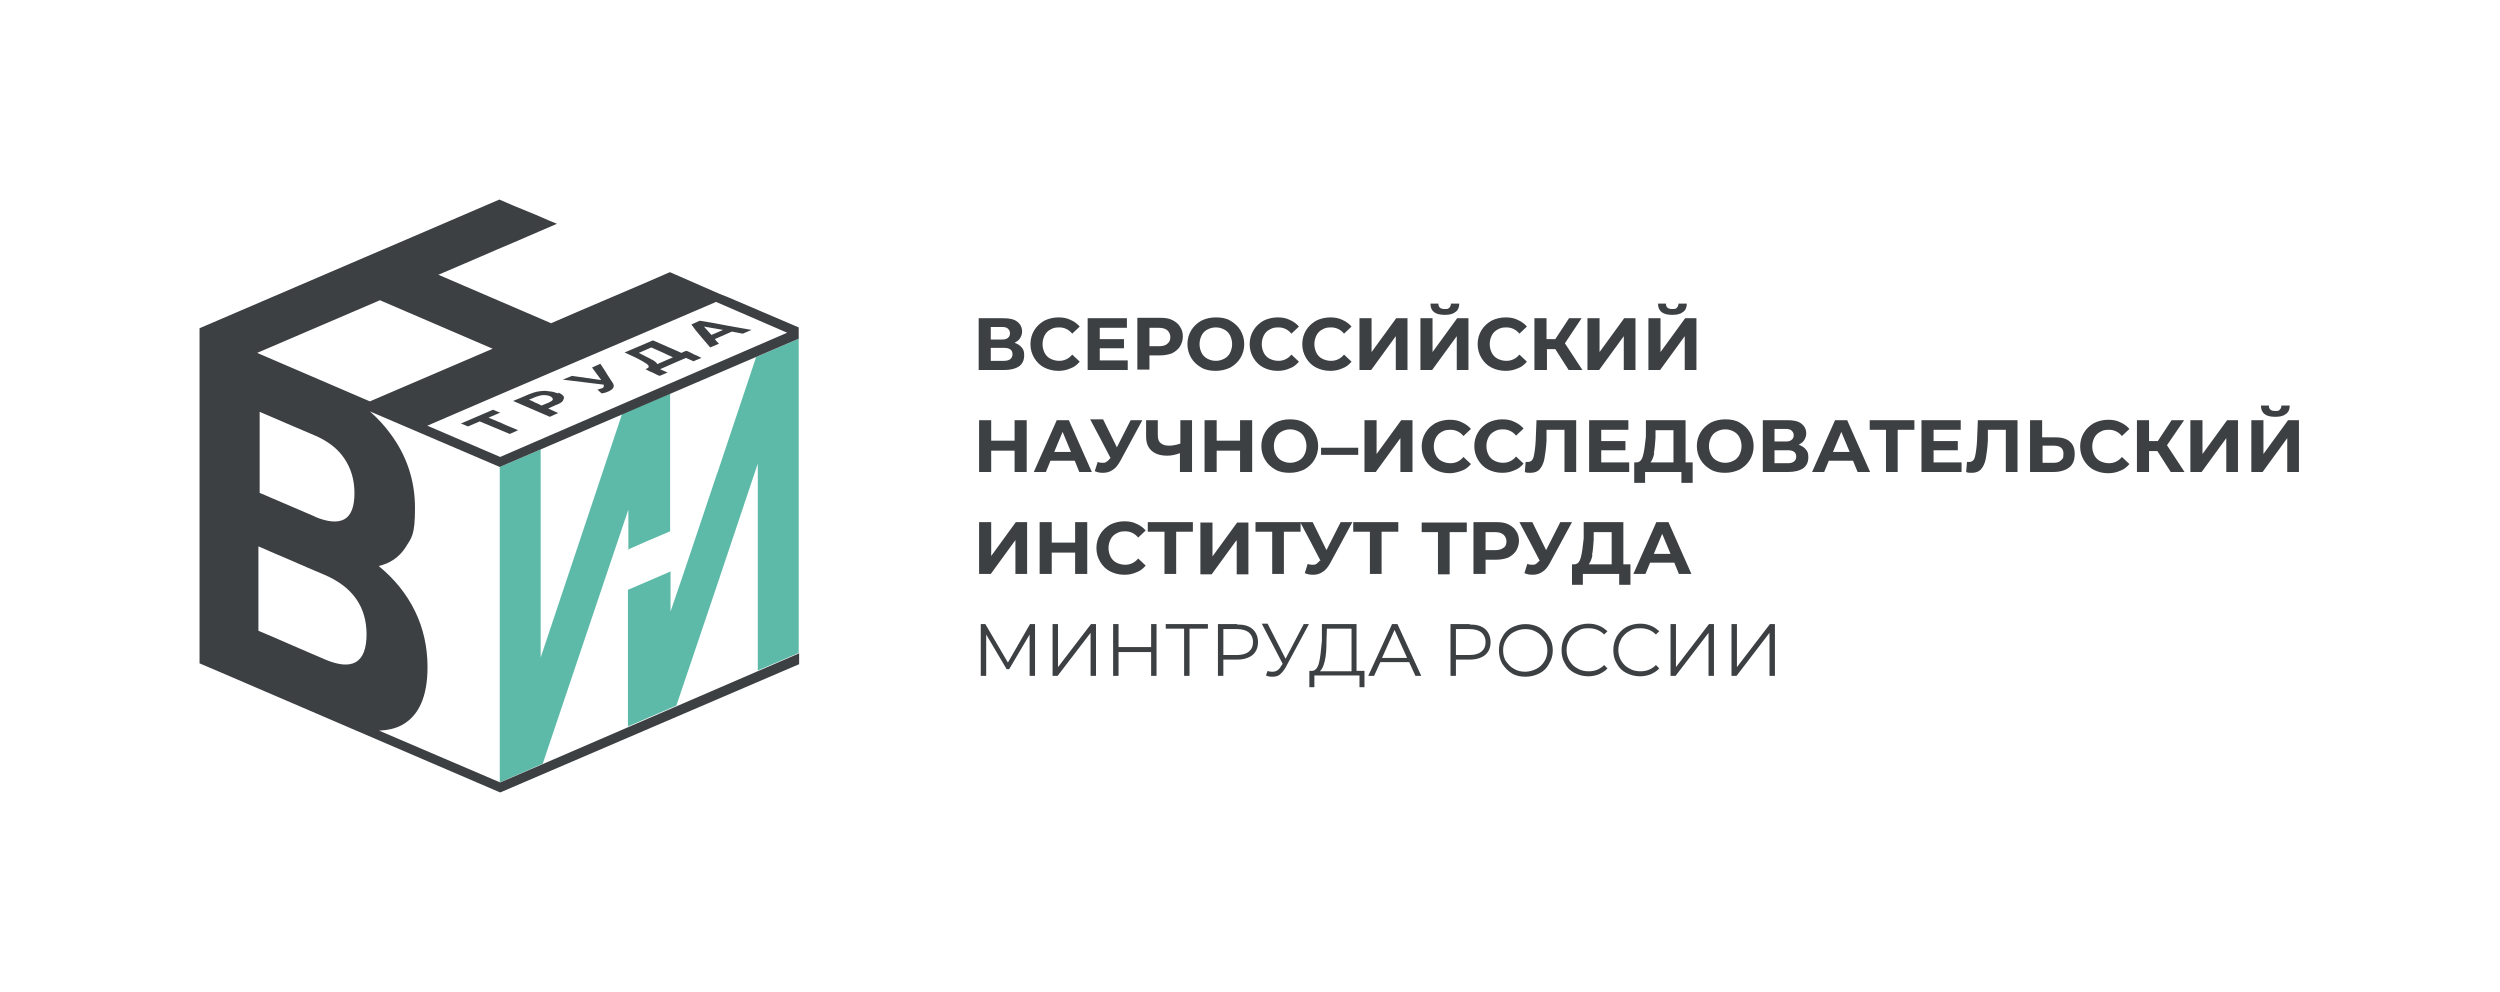 <?xml version="1.0" encoding="UTF-8"?> <svg xmlns="http://www.w3.org/2000/svg" width="877" height="348" viewBox="0 0 877 348" fill="none"><rect x="0" y="0" width="877" height="348" fill="#808080" stroke="none"/><g clip-path="url(#clip0_46_1097)"><rect width="877" height="348" fill="white"></rect><rect width="877" height="348" fill="white"></rect><path d="M357.527 128.486C358.699 127.607 359.285 126.288 359.285 124.675C359.285 123.063 358.992 122.623 358.406 121.89C357.82 121.157 356.941 120.571 355.916 120.278C356.648 119.838 357.381 119.398 357.82 118.665C358.259 117.932 358.552 117.2 358.552 116.32C358.552 114.854 357.966 113.682 356.795 112.802C355.623 111.923 354.012 111.629 351.815 111.629H343.319V129.806H352.254C354.451 129.806 356.209 129.366 357.527 128.486ZM347.567 119.105V114.708H351.522C352.4 114.708 353.133 114.854 353.572 115.294C354.012 115.734 354.305 116.173 354.305 116.906C354.305 117.639 354.012 118.226 353.572 118.519C353.133 118.959 352.4 119.105 351.522 119.105H347.567ZM347.567 126.581V122.037H352.254C354.158 122.037 355.183 122.77 355.183 124.235C355.183 125.701 354.158 126.581 352.254 126.581H347.567ZM362.8 125.555C361.921 124.089 361.482 122.476 361.482 120.717C361.482 118.959 361.921 117.346 362.8 115.88C363.679 114.414 364.851 113.388 366.315 112.509C367.78 111.776 369.538 111.336 371.295 111.336C373.053 111.336 374.371 111.629 375.543 112.216C376.861 112.802 377.887 113.535 378.766 114.561L376.129 117.053C374.957 115.587 373.346 114.854 371.588 114.854C369.831 114.854 369.391 115.147 368.513 115.587C367.634 116.027 366.901 116.76 366.462 117.639C366.022 118.519 365.73 119.545 365.73 120.717C365.73 121.89 366.022 122.916 366.462 123.796C366.901 124.675 367.634 125.408 368.513 125.848C369.391 126.288 370.417 126.581 371.588 126.581C373.346 126.581 374.957 125.848 376.129 124.382L378.766 126.874C377.887 127.9 376.861 128.78 375.543 129.219C374.225 129.806 372.907 130.099 371.295 130.099C369.391 130.099 367.78 129.659 366.315 128.926C364.851 128.193 363.679 127.021 362.8 125.555ZM395.61 129.806H381.549V111.629H395.317V115.001H385.796V118.959H394.292V122.183H385.796V126.434H395.61V129.806ZM403.227 124.675H406.888C408.5 124.675 409.964 124.382 411.136 123.942C412.308 123.356 413.187 122.623 413.919 121.597C414.505 120.571 414.945 119.398 414.945 118.079C414.945 116.76 414.652 115.587 413.919 114.561C413.333 113.535 412.308 112.802 411.136 112.216C409.964 111.629 408.5 111.483 406.888 111.483H398.979V129.659H403.227V124.675ZM403.227 115.001H406.596C407.914 115.001 408.793 115.294 409.525 115.88C410.111 116.467 410.55 117.2 410.55 118.226C410.55 119.252 410.257 119.985 409.525 120.571C408.939 121.157 407.914 121.45 406.596 121.45H403.227V115.147V115.001ZM421.389 128.926C422.854 129.806 424.612 130.099 426.516 130.099C428.42 130.099 430.031 129.659 431.642 128.926C433.107 128.047 434.279 127.021 435.158 125.555C436.037 124.089 436.476 122.476 436.476 120.717C436.476 118.959 436.037 117.346 435.158 115.88C434.279 114.414 433.107 113.388 431.642 112.509C430.178 111.629 428.42 111.336 426.516 111.336C424.612 111.336 422.854 111.776 421.389 112.509C419.925 113.388 418.753 114.414 417.874 115.88C416.995 117.346 416.556 118.959 416.556 120.717C416.556 122.476 416.995 124.089 417.874 125.555C418.753 127.021 419.925 128.047 421.389 128.926ZM421.536 117.639C421.975 116.76 422.708 116.027 423.586 115.587C424.465 115.147 425.344 114.854 426.516 114.854C427.688 114.854 428.567 115.147 429.445 115.587C430.324 116.027 431.057 116.76 431.496 117.639C431.935 118.519 432.228 119.545 432.228 120.717C432.228 121.89 431.935 122.916 431.496 123.796C431.057 124.675 430.324 125.408 429.445 125.848C428.567 126.288 427.688 126.581 426.516 126.581C425.344 126.581 424.465 126.288 423.586 125.848C422.708 125.408 421.975 124.675 421.536 123.796C421.096 122.916 420.803 121.89 420.803 120.717C420.803 119.545 421.096 118.519 421.536 117.639ZM439.698 125.555C438.82 124.089 438.38 122.476 438.38 120.717C438.38 118.959 438.82 117.346 439.698 115.88C440.577 114.414 441.749 113.388 443.214 112.509C444.679 111.776 446.436 111.336 448.194 111.336C449.952 111.336 451.27 111.629 452.442 112.216C453.76 112.802 454.785 113.535 455.664 114.561L453.028 117.053C451.856 115.587 450.245 114.854 448.487 114.854C446.729 114.854 446.29 115.147 445.411 115.587C444.532 116.027 443.8 116.76 443.36 117.639C442.921 118.519 442.628 119.545 442.628 120.717C442.628 121.89 442.921 122.916 443.36 123.796C443.8 124.675 444.532 125.408 445.411 125.848C446.29 126.288 447.315 126.581 448.487 126.581C450.245 126.581 451.856 125.848 453.028 124.382L455.664 126.874C454.785 127.9 453.76 128.78 452.442 129.219C451.123 129.806 449.805 130.099 448.194 130.099C446.29 130.099 444.679 129.659 443.214 128.926C441.749 128.193 440.577 127.021 439.698 125.555ZM458.154 125.555C457.275 124.089 456.836 122.476 456.836 120.717C456.836 118.959 457.275 117.346 458.154 115.88C459.033 114.414 460.205 113.388 461.669 112.509C463.134 111.776 464.892 111.336 466.65 111.336C468.407 111.336 469.726 111.629 470.897 112.216C472.216 112.802 473.241 113.535 474.12 114.561L471.483 117.053C470.311 115.587 468.7 114.854 466.943 114.854C465.185 114.854 464.745 115.147 463.867 115.587C462.988 116.027 462.255 116.76 461.816 117.639C461.377 118.519 461.084 119.545 461.084 120.717C461.084 121.89 461.377 122.916 461.816 123.796C462.255 124.675 462.988 125.408 463.867 125.848C464.745 126.288 465.771 126.581 466.943 126.581C468.7 126.581 470.311 125.848 471.483 124.382L474.12 126.874C473.241 127.9 472.216 128.78 470.897 129.219C469.579 129.806 468.261 130.099 466.65 130.099C464.745 130.099 463.134 129.659 461.669 128.926C460.205 128.193 459.033 127.021 458.154 125.555ZM480.857 129.806H476.903V111.629H481.15V123.503L489.792 111.629H493.747V129.806H489.646V117.932L481.004 129.806H480.857ZM501.657 106.499H504.586C504.586 107.818 505.319 108.405 506.783 108.405C508.248 108.405 507.955 108.258 508.394 107.965C508.687 107.672 508.98 107.232 508.98 106.499H511.91C511.91 107.818 511.47 108.844 510.592 109.431C509.713 110.164 508.541 110.457 506.783 110.457C503.414 110.457 501.803 109.138 501.803 106.499H501.657ZM502.243 129.806H498.288V111.629H502.536V123.503L511.177 111.629H515.132V129.806H511.031V117.932L502.389 129.806H502.243ZM519.673 125.555C518.794 124.089 518.355 122.476 518.355 120.717C518.355 118.959 518.794 117.346 519.673 115.88C520.552 114.414 521.724 113.388 523.188 112.509C524.653 111.776 526.411 111.336 528.168 111.336C529.926 111.336 531.244 111.629 532.416 112.216C533.734 112.802 534.76 113.535 535.638 114.561L533.002 117.053C531.83 115.587 530.219 114.854 528.461 114.854C526.704 114.854 526.264 115.147 525.385 115.587C524.507 116.027 523.774 116.76 523.335 117.639C522.895 118.519 522.602 119.545 522.602 120.717C522.602 121.89 522.895 122.916 523.335 123.796C523.774 124.675 524.507 125.408 525.385 125.848C526.264 126.288 527.29 126.581 528.461 126.581C530.219 126.581 531.83 125.848 533.002 124.382L535.638 126.874C534.76 127.9 533.734 128.78 532.416 129.219C531.098 129.806 529.78 130.099 528.168 130.099C526.264 130.099 524.653 129.659 523.188 128.926C521.724 128.193 520.552 127.021 519.673 125.555ZM542.523 129.806H538.275V111.629H542.523V118.959H545.599L550.432 111.629H554.826L548.968 120.424L555.119 129.806H550.286L545.599 122.476H542.669V129.806H542.523ZM560.832 129.806H556.877V111.629H561.125V123.503L569.767 111.629H573.722V129.806H569.62V117.932L560.978 129.806H560.832ZM582.217 129.806H578.262V111.629H582.51V123.503L591.152 111.629H595.107V129.806H591.005V117.932L582.363 129.806H582.217ZM581.485 106.499H584.414C584.414 107.818 585.146 108.405 586.611 108.405C588.076 108.405 587.783 108.258 588.222 107.965C588.515 107.672 588.808 107.232 588.808 106.499H591.738C591.738 107.818 591.298 108.844 590.419 109.431C589.541 110.164 588.369 110.457 586.611 110.457C583.242 110.457 581.631 109.138 581.631 106.499H581.485ZM355.916 165.572V158.096H347.713V165.572H343.466V147.395H347.713V154.578H355.916V147.395H360.164V165.572H355.916ZM370.71 147.395L362.654 165.572H366.901L368.513 161.614H377.008L378.619 165.572H383.013L374.957 147.395H370.856H370.71ZM369.831 158.536L372.76 151.5L375.69 158.536H369.977H369.831ZM391.655 157.216L396.635 147.395H400.737L392.974 161.76C392.241 163.08 391.362 164.252 390.337 164.839C389.312 165.572 388.14 165.865 386.968 165.865C385.796 165.865 385.064 165.718 384.039 165.278L385.064 162.054C385.796 162.347 386.382 162.347 386.822 162.347C387.261 162.347 387.847 162.347 388.286 161.907C388.726 161.614 389.019 161.321 389.458 160.734H389.605C389.605 160.588 382.427 147.102 382.427 147.102H386.968L391.802 156.923L391.655 157.216ZM413.919 165.572V158.975C412.308 159.562 410.843 159.855 409.525 159.855C407.035 159.855 405.277 159.269 403.959 158.096C402.641 156.923 402.055 155.311 402.055 153.112V147.395H406.156V152.672C406.156 153.992 406.449 154.871 407.181 155.457C407.914 156.044 408.793 156.337 410.111 156.337C411.429 156.337 412.747 156.044 414.066 155.604V147.395H418.167V165.572H414.066H413.919ZM435.011 165.572V158.096H426.809V165.572H422.561V147.395H426.809V154.578H435.011V147.395H439.259V165.572H435.011ZM452.442 165.865C454.346 165.865 455.957 165.425 457.568 164.692C459.033 163.813 460.205 162.787 461.084 161.321C461.962 159.855 462.402 158.243 462.402 156.484C462.402 154.725 461.962 153.112 461.084 151.646C460.205 150.18 459.033 149.154 457.568 148.275C456.104 147.395 454.346 147.102 452.442 147.102C450.538 147.102 448.78 147.542 447.315 148.275C445.85 149.154 444.679 150.18 443.8 151.646C442.921 153.112 442.482 154.725 442.482 156.484C442.482 158.243 442.921 159.855 443.8 161.321C444.679 162.787 445.85 163.813 447.315 164.692C448.78 165.572 450.538 165.865 452.442 165.865ZM447.608 153.405C448.047 152.526 448.78 151.793 449.659 151.353C450.538 150.913 451.416 150.62 452.588 150.62C453.76 150.62 454.639 150.913 455.518 151.353C456.396 151.793 457.129 152.526 457.568 153.405C458.008 154.285 458.301 155.311 458.301 156.484C458.301 157.656 458.008 158.682 457.568 159.562C457.129 160.441 456.396 161.174 455.518 161.614C454.639 162.054 453.76 162.347 452.588 162.347C451.416 162.347 450.538 162.054 449.659 161.614C448.78 161.174 448.047 160.441 447.608 159.562C447.169 158.682 446.876 157.656 446.876 156.484C446.876 155.311 447.169 154.285 447.608 153.405ZM463.427 157.07H476.463V159.562H463.427V157.07ZM491.257 165.572V153.698L482.615 165.572H478.66V147.395H482.908V159.269L491.55 147.395H495.505V165.572H491.404H491.257ZM503.707 153.552C503.268 154.431 502.975 155.457 502.975 156.63C502.975 157.803 503.268 158.829 503.707 159.708C504.147 160.588 504.879 161.321 505.758 161.76C506.637 162.2 507.662 162.493 508.834 162.493C510.592 162.493 512.203 161.76 513.375 160.295L516.011 162.787C515.132 163.813 514.107 164.692 512.789 165.132C511.47 165.572 510.152 166.011 508.541 166.011C506.637 166.011 505.026 165.572 503.561 164.839C502.096 164.106 500.924 162.933 500.045 161.467C499.167 160.001 498.727 158.389 498.727 156.63C498.727 154.871 499.167 153.259 500.045 151.793C500.924 150.327 502.096 149.301 503.561 148.422C505.026 147.689 506.783 147.249 508.541 147.249C510.299 147.249 511.617 147.542 512.789 148.128C514.107 148.715 515.132 149.448 516.011 150.474L513.375 152.966C512.203 151.5 510.592 150.767 508.834 150.767C507.076 150.767 506.637 151.06 505.758 151.5C504.879 151.939 504.147 152.672 503.707 153.552ZM518.501 161.321C517.622 159.855 517.183 158.243 517.183 156.484C517.183 154.725 517.622 153.112 518.501 151.646C519.38 150.18 520.552 149.154 522.016 148.275C523.481 147.542 525.239 147.102 526.997 147.102C528.754 147.102 530.072 147.395 531.244 147.982C532.563 148.568 533.588 149.301 534.467 150.327L531.83 152.819C530.658 151.353 529.047 150.62 527.29 150.62C525.532 150.62 525.092 150.913 524.214 151.353C523.335 151.793 522.602 152.526 522.163 153.405C521.724 154.285 521.431 155.311 521.431 156.484C521.431 157.656 521.724 158.682 522.163 159.562C522.602 160.441 523.335 161.174 524.214 161.614C525.092 162.054 526.118 162.347 527.29 162.347C529.047 162.347 530.658 161.614 531.83 160.148L534.467 162.64C533.588 163.666 532.563 164.546 531.244 164.985C529.926 165.572 528.608 165.865 526.997 165.865C525.092 165.865 523.481 165.425 522.016 164.692C520.552 163.959 519.38 162.787 518.501 161.321ZM535.199 162.054C535.492 162.054 535.638 162.054 535.931 162.054C536.957 162.054 537.689 161.467 537.982 160.295C538.275 159.122 538.568 157.216 538.714 154.725L539.007 147.395H552.922V165.572H548.821V150.767H542.523V154.578C542.376 157.216 542.083 159.269 541.79 160.881C541.497 162.493 540.912 163.666 540.179 164.546C539.447 165.425 538.275 165.865 536.957 165.865C535.638 165.865 535.638 165.865 534.906 165.572L535.199 162.054ZM561.711 150.767V154.725H570.206V157.949H561.711V162.2H571.524V165.572H557.463V147.395H571.231V150.767H561.711ZM573.136 169.383H577.09V165.572H589.834V169.383H593.788V162.2H591.298V147.395H577.383V153.112C577.09 156.044 576.797 158.243 576.358 159.855C575.919 161.467 575.186 162.2 574.014 162.2H573.282V169.383H573.136ZM580.166 158.975C580.459 157.51 580.606 155.751 580.752 153.552V150.913H587.051V162.2H578.995C579.58 161.467 580.02 160.441 580.313 158.975H580.166ZM613.855 161.321C614.734 159.855 615.173 158.243 615.173 156.484C615.173 154.725 614.734 153.112 613.855 151.646C612.976 150.18 611.805 149.154 610.34 148.275C608.875 147.395 607.117 147.102 605.213 147.102C603.309 147.102 601.551 147.542 600.087 148.275C598.622 149.154 597.45 150.18 596.571 151.646C595.693 153.112 595.253 154.725 595.253 156.484C595.253 158.243 595.693 159.855 596.571 161.321C597.45 162.787 598.622 163.813 600.087 164.692C601.551 165.572 603.309 165.865 605.213 165.865C607.117 165.865 608.729 165.425 610.34 164.692C611.805 163.813 612.976 162.787 613.855 161.321ZM608.143 161.614C607.264 162.054 606.385 162.347 605.213 162.347C604.041 162.347 603.163 162.054 602.284 161.614C601.405 161.174 600.673 160.441 600.233 159.562C599.794 158.682 599.501 157.656 599.501 156.484C599.501 155.311 599.794 154.285 600.233 153.405C600.673 152.526 601.405 151.793 602.284 151.353C603.163 150.913 604.041 150.62 605.213 150.62C606.385 150.62 607.264 150.913 608.143 151.353C609.022 151.793 609.754 152.526 610.193 153.405C610.633 154.285 610.926 155.311 610.926 156.484C610.926 157.656 610.633 158.682 610.193 159.562C609.754 160.441 609.022 161.174 608.143 161.614ZM630.993 156.044C631.725 155.604 632.457 155.164 632.897 154.431C633.336 153.698 633.629 152.966 633.629 152.086C633.629 150.62 633.043 149.448 631.871 148.568C630.7 147.689 629.088 147.395 626.891 147.395H618.396V165.572H627.331C629.528 165.572 631.286 165.132 632.604 164.252C633.776 163.373 634.361 162.054 634.361 160.441C634.361 158.829 634.069 158.389 633.483 157.656C632.897 156.923 632.018 156.337 630.993 156.044ZM622.497 154.871V150.474H626.452C627.331 150.474 628.063 150.62 628.502 151.06C628.942 151.5 629.235 151.939 629.235 152.672C629.235 153.405 628.942 153.992 628.502 154.285C628.063 154.725 627.331 154.871 626.452 154.871H622.497ZM627.184 162.493H622.497V157.949H627.184C629.088 157.949 630.114 158.682 630.114 160.148C630.114 161.614 629.088 162.493 627.184 162.493ZM643.736 147.395L635.68 165.572H639.927L641.539 161.614H650.034L651.645 165.572H656.039L647.983 147.395H643.882H643.736ZM643.003 158.536L645.933 151.5L648.862 158.536H643.15H643.003ZM655.747 147.395H671.566V150.767H665.707V165.572H661.605V150.767H655.893V147.395H655.747ZM678.303 162.2H688.117V165.572H674.056V147.395H687.824V150.767H678.303V154.725H686.799V157.949H678.303V162.2ZM707.745 147.395V165.572H703.643V150.767H697.345V154.578C697.198 157.216 696.905 159.269 696.613 160.881C696.32 162.493 695.734 163.666 695.001 164.546C694.269 165.425 693.097 165.865 691.779 165.865C690.461 165.865 690.461 165.865 689.728 165.572L690.021 162.054C690.314 162.054 690.461 162.054 690.754 162.054C691.779 162.054 692.511 161.467 692.804 160.295C693.097 159.122 693.39 157.216 693.537 154.725L693.83 147.395H707.745ZM721.074 153.405H716.386V147.395H712.139V165.572H720.341C722.685 165.572 724.589 164.985 725.907 163.959C727.225 162.933 727.811 161.321 727.811 159.269C727.811 157.216 727.225 155.897 726.054 154.871C724.882 153.845 723.124 153.405 720.927 153.405H721.074ZM722.831 161.614C722.245 162.2 721.367 162.347 720.341 162.347H716.533V156.337H720.341C722.685 156.337 723.857 157.216 723.857 159.122C723.857 161.028 723.564 160.881 722.978 161.467L722.831 161.614ZM734.696 153.552C734.256 154.431 733.963 155.457 733.963 156.63C733.963 157.803 734.256 158.829 734.696 159.708C735.135 160.588 735.867 161.321 736.746 161.76C737.625 162.2 738.65 162.493 739.822 162.493C741.58 162.493 743.191 161.76 744.363 160.295L746.999 162.787C746.121 163.813 745.095 164.692 743.777 165.132C742.459 165.718 741.14 166.011 739.529 166.011C737.625 166.011 736.014 165.572 734.549 164.839C733.084 164.106 731.913 162.933 731.034 161.467C730.155 160.001 729.716 158.389 729.716 156.63C729.716 154.871 730.155 153.259 731.034 151.793C731.913 150.327 733.084 149.301 734.549 148.422C736.014 147.689 737.772 147.249 739.529 147.249C741.287 147.249 742.605 147.542 743.777 148.128C745.095 148.715 746.121 149.448 746.999 150.474L744.363 152.966C743.191 151.5 741.58 150.767 739.822 150.767C738.064 150.767 737.625 151.06 736.746 151.5C735.867 151.939 735.135 152.672 734.696 153.552ZM760.182 156.19L766.334 165.572H761.5L756.813 158.243H753.884V165.572H749.636V147.395H753.884V154.725H756.96L761.793 147.395H766.187L760.182 156.19ZM781.128 147.395H785.082V165.572H780.981V153.698L772.339 165.572H768.384V147.395H772.632V159.269L781.274 147.395H781.128ZM806.467 147.395V165.572H802.366V153.698L793.724 165.572H789.77V147.395H794.017V159.269L802.659 147.395H806.614H806.467ZM792.992 142.265H795.921C795.921 143.584 796.654 144.171 798.119 144.171C799.583 144.171 799.29 144.024 799.73 143.731C800.023 143.438 800.316 142.998 800.316 142.265H803.245C803.245 143.584 802.806 144.61 801.927 145.197C801.048 145.93 799.876 146.223 798.119 146.223C794.75 146.223 793.138 144.904 793.138 142.265H792.992ZM347.42 201.338H343.466V183.161H347.713V195.035L356.355 183.161H360.31V201.338H356.209V189.464L347.567 201.338H347.42ZM377.154 193.862H368.952V201.338H364.704V183.161H368.952V190.344H377.154V183.161H381.402V201.338H377.154V193.862ZM394.438 201.631C392.534 201.631 390.923 201.191 389.458 200.458C387.993 199.725 386.822 198.553 385.943 197.087C385.064 195.621 384.625 194.009 384.625 192.25C384.625 190.491 385.064 188.878 385.943 187.412C386.822 185.947 387.993 184.92 389.458 184.041C390.923 183.308 392.681 182.868 394.438 182.868C396.196 182.868 397.514 183.161 398.686 183.748C400.004 184.334 401.03 185.067 401.908 186.093L399.272 188.585C398.1 187.119 396.489 186.386 394.731 186.386C392.974 186.386 392.534 186.679 391.655 187.119C390.776 187.559 390.044 188.292 389.605 189.171C389.165 190.051 388.872 191.077 388.872 192.25C388.872 193.422 389.165 194.448 389.605 195.328C390.044 196.207 390.776 196.94 391.655 197.38C392.534 197.82 393.559 198.113 394.731 198.113C396.489 198.113 398.1 197.38 399.272 195.914L401.908 198.406C401.03 199.432 400.004 200.312 398.686 200.751C397.368 201.338 396.049 201.631 394.438 201.631ZM408.5 201.338V186.533H402.641V183.161H418.46V186.533H412.601V201.338H408.5ZM433.693 189.611L425.051 201.484H421.096V183.308H425.344V195.181L433.986 183.308H437.941V201.484H433.84V189.611H433.693ZM463.134 196.794H463.281C463.281 196.647 456.25 183.455 456.25 183.455V186.533H450.391V201.338H446.29V186.533H440.431V183.161H460.498L465.331 192.982L470.311 183.161H474.413L466.65 197.527C465.917 198.846 465.038 200.018 464.013 200.605C462.988 201.338 461.816 201.631 460.644 201.631C459.472 201.631 458.74 201.484 457.715 201.044L458.74 197.82C459.472 198.113 460.058 198.113 460.498 198.113C460.937 198.113 461.523 198.113 461.962 197.673C462.402 197.233 462.695 197.087 463.134 196.5V196.794ZM480.565 201.338V186.533H474.706V183.161H490.525V186.533H484.666V201.338H480.565ZM514.4 186.679H508.541V201.484H504.44V186.679H498.727V183.308H514.546V186.679H514.4ZM531.83 193.276C532.416 192.25 532.855 191.077 532.855 189.758C532.855 188.438 532.563 187.266 531.83 186.24C531.244 185.214 530.219 184.481 529.047 183.894C527.875 183.308 526.411 183.161 524.799 183.161H516.89V201.338H521.138V196.354H524.799C526.411 196.354 527.875 196.061 529.047 195.621C530.219 195.035 531.098 194.302 531.83 193.276ZM527.436 192.103C526.85 192.689 525.825 192.982 524.506 192.982H521.138V186.679H524.506C525.825 186.679 526.704 186.973 527.436 187.559C528.022 188.145 528.461 188.878 528.461 189.904C528.461 190.93 528.168 191.663 527.436 192.25V192.103ZM540.033 196.794H540.179C540.179 196.647 533.002 183.161 533.002 183.161H537.543L542.376 192.982L547.356 183.161H551.458L543.694 197.527C542.962 198.846 542.083 200.018 541.058 200.605C540.033 201.338 538.861 201.631 537.689 201.631C536.517 201.631 535.785 201.484 534.76 201.044L535.785 197.82C536.517 198.113 537.103 198.113 537.543 198.113C537.982 198.113 538.568 198.113 539.007 197.673C539.447 197.233 539.74 197.087 540.179 196.5L540.033 196.794ZM552.19 197.966H551.458V205.149H555.266V201.338H568.009V205.149H571.964V197.966H569.474V183.161H555.559V188.878C555.266 191.81 554.973 194.009 554.534 195.621C554.094 197.233 553.362 197.966 552.19 197.966ZM558.488 194.741C558.781 193.276 558.928 191.517 559.074 189.318V186.679H565.373V197.966H557.317C557.902 197.233 558.342 196.207 558.635 194.741H558.488ZM581.045 183.161L572.989 201.338H577.237L578.848 197.38H587.344L588.955 201.338H593.349L585.293 183.161H581.192H581.045ZM580.166 194.302L583.096 187.266L586.025 194.302H580.313H580.166ZM361.482 218.928H363.093V237.104H361.189V222.592L354.012 234.758H353.133L345.956 222.592V237.104H344.051V218.928H345.663L353.572 232.413L361.335 218.928H361.482ZM382.72 218.928H384.478V237.104H382.574V222.006L371.003 237.104H369.245V218.928H371.149V234.025L382.72 218.928ZM403.813 218.928H405.717V237.104H403.813V228.749H392.388V237.104H390.484V218.928H392.388V226.99H403.813V218.928ZM409.086 218.928H423.733V220.54H417.288V237.104H415.384V220.54H408.939V218.928H409.086ZM433.986 218.928H427.248V237.104H429.152V231.387H433.986C436.33 231.387 438.087 230.801 439.406 229.775C440.724 228.602 441.31 227.136 441.31 225.231C441.31 223.325 440.577 221.713 439.406 220.686C438.087 219.514 436.33 219.074 433.986 219.074V218.928ZM438.087 228.602C437.208 229.335 435.744 229.775 433.986 229.775H429.152V220.686H433.986C435.744 220.686 437.208 221.126 438.087 221.859C438.966 222.592 439.552 223.765 439.552 225.231C439.552 226.696 439.113 227.722 438.087 228.602ZM457.275 218.928H459.179L450.977 234.172C450.391 235.198 449.659 236.078 448.926 236.664C448.194 237.25 447.315 237.397 446.29 237.397C445.264 237.397 444.825 237.25 444.093 236.957L444.679 235.345C445.264 235.638 445.85 235.638 446.436 235.638C447.608 235.638 448.633 235.052 449.366 233.732L449.952 232.853L442.628 218.781H444.679L450.977 231.094L457.422 218.781L457.275 218.928ZM476.024 218.928H463.72V224.791C463.427 228.162 463.134 230.801 462.695 232.56C462.255 234.319 461.377 235.345 460.205 235.345H459.326V241.061H461.084V236.957H476.903V241.061H478.66V235.345H475.877V218.781L476.024 218.928ZM474.12 235.491H462.988C463.72 234.905 464.306 233.732 464.745 231.827C465.185 229.921 465.331 227.722 465.331 224.937L465.478 220.54H474.12V235.345V235.491ZM488.328 218.928L479.979 237.104H482.029L484.226 232.266H494.333L496.53 237.104H498.581L490.232 218.928H488.328ZM484.812 230.801L489.206 220.98L493.601 230.801H484.812ZM515.572 218.928H508.834V237.104H510.738V231.387H515.572C517.915 231.387 519.673 230.801 520.991 229.775C522.309 228.602 522.895 227.136 522.895 225.231C522.895 223.325 522.163 221.713 520.991 220.686C519.673 219.514 517.915 219.074 515.572 219.074V218.928ZM519.673 228.602C518.794 229.335 517.329 229.775 515.572 229.775H510.738V220.686H515.572C517.329 220.686 518.794 221.126 519.673 221.859C520.552 222.592 521.138 223.765 521.138 225.231C521.138 226.696 520.698 227.722 519.673 228.602ZM540.033 220.1C538.568 219.367 536.957 218.928 535.199 218.928C533.441 218.928 531.83 219.367 530.365 220.1C528.901 220.833 527.729 222.006 526.997 223.472C526.118 224.937 525.825 226.403 525.825 228.162C525.825 229.921 526.264 231.534 526.997 232.853C527.875 234.172 528.901 235.345 530.365 236.224C531.83 237.104 533.441 237.397 535.199 237.397C536.957 237.397 538.568 236.957 540.033 236.224C541.497 235.491 542.669 234.319 543.402 232.853C544.28 231.387 544.72 229.921 544.72 228.162C544.72 226.403 544.28 224.791 543.402 223.472C542.523 222.006 541.497 220.98 540.033 220.1ZM541.79 231.973C541.058 233.146 540.179 234.025 539.007 234.612C537.836 235.198 536.517 235.638 535.053 235.638C533.588 235.638 532.27 235.345 531.098 234.612C529.926 234.025 529.047 232.999 528.315 231.973C527.582 230.947 527.29 229.481 527.29 228.162C527.29 226.843 527.582 225.524 528.315 224.351C529.047 223.178 529.926 222.299 531.098 221.713C532.27 221.126 533.588 220.686 535.053 220.686C536.517 220.686 537.836 220.98 539.007 221.713C540.179 222.299 541.058 223.325 541.79 224.351C542.523 225.377 542.816 226.843 542.816 228.162C542.816 229.481 542.523 230.801 541.79 231.973ZM550.579 224.204C549.846 225.377 549.553 226.696 549.553 228.016C549.553 229.335 549.846 230.654 550.579 231.827C551.311 232.999 552.19 233.879 553.362 234.465C554.534 235.198 555.852 235.491 557.317 235.491C559.514 235.491 561.271 234.758 562.736 233.293L563.908 234.465C563.175 235.345 562.15 235.931 560.978 236.517C559.807 236.957 558.635 237.25 557.17 237.25C555.412 237.25 553.801 236.811 552.336 236.078C550.872 235.345 549.7 234.172 548.968 232.706C548.089 231.24 547.796 229.775 547.796 228.016C547.796 226.257 548.235 224.644 548.968 223.325C549.846 221.859 550.872 220.833 552.336 219.954C553.801 219.221 555.412 218.781 557.17 218.781C558.928 218.781 559.807 219.074 560.978 219.514C562.15 219.954 563.029 220.686 563.908 221.419L562.736 222.592C561.271 221.126 559.514 220.393 557.317 220.393C555.119 220.393 554.534 220.686 553.362 221.419C552.19 222.006 551.311 223.032 550.579 224.058V224.204ZM568.741 224.204C568.009 225.377 567.716 226.696 567.716 228.016C567.716 229.335 568.009 230.654 568.741 231.827C569.474 232.999 570.353 233.879 571.524 234.465C572.696 235.198 574.014 235.491 575.479 235.491C577.676 235.491 579.434 234.758 580.899 233.293L582.071 234.465C581.338 235.345 580.313 235.931 579.141 236.517C577.969 236.957 576.797 237.25 575.333 237.25C573.575 237.25 571.964 236.811 570.499 236.078C569.034 235.345 567.863 234.172 567.13 232.706C566.251 231.24 565.958 229.775 565.958 228.016C565.958 226.257 566.398 224.644 567.13 223.325C568.009 221.859 569.034 220.833 570.499 219.954C571.964 219.221 573.575 218.781 575.333 218.781C577.09 218.781 577.969 219.074 579.141 219.514C580.313 219.954 581.192 220.686 582.071 221.419L580.899 222.592C579.434 221.126 577.676 220.393 575.479 220.393C573.282 220.393 572.696 220.686 571.524 221.419C570.353 222.006 569.474 223.032 568.741 224.058V224.204ZM599.501 218.928H601.259V237.104H599.354V222.006L587.783 237.104H586.025V218.928H587.929V234.025L599.501 218.928ZM620.886 218.928H622.644V237.104H620.739V222.006L609.168 237.104H607.41V218.928H609.315V234.025L620.886 218.928Z" fill="#3D4043"></path><path d="M220.428 192.983V178.764C215.448 193.569 209.003 212.625 204.023 227.429C199.482 240.915 194.942 254.4 190.401 267.886L175.314 274.482V163.813L189.669 157.656V230.654C194.649 215.849 199.629 200.898 204.609 185.947C209.15 172.461 213.69 158.829 218.231 145.197L235.075 138.014V186.386C229.216 188.878 225.994 190.198 220.135 192.836L220.428 192.983ZM175.314 160.441L177.072 159.708C176.486 160.002 175.9 160.148 175.314 160.441ZM251.627 165.865C246.647 180.67 240.348 199.725 235.222 214.53V200.458L231.853 201.924L220.282 206.908V254.84L237.272 247.511C241.813 234.026 246.354 220.687 250.894 207.201C255.875 192.396 260.855 177.445 265.835 162.64V235.198L280.189 229.042V232.853L265.835 239.009C270.668 236.957 275.355 234.905 280.189 232.853V118.812L265.249 125.262C260.708 138.747 256.167 152.379 251.627 166.011V165.865ZM175.314 277.707C179.855 275.801 184.396 273.896 189.083 271.844L175.314 277.707ZM220.428 258.358C225.262 256.306 228.631 254.84 233.464 252.788L236.101 251.615L220.575 258.358H220.428Z" fill="#5DBAA8"></path><path d="M176.486 148.715C178.244 149.448 180.001 150.18 181.759 150.913C180.734 151.353 179.855 151.793 178.83 152.233C177.072 151.5 175.314 150.767 173.557 150.034C171.799 149.301 170.041 148.568 168.284 147.835C166.965 148.421 165.501 149.008 164.182 149.594C163.303 149.301 162.571 148.861 161.692 148.568C165.501 146.956 169.162 145.343 172.971 143.731C173.703 144.024 174.582 144.464 175.461 144.757C174.142 145.343 172.678 145.93 171.359 146.516C173.117 147.249 174.875 147.982 176.633 148.715H176.486ZM212.811 130.978C212.079 129.805 211.347 128.779 210.614 127.607C209.589 128.047 208.71 128.486 207.685 128.926C208.271 129.659 208.71 130.392 209.296 131.125C209.882 131.858 210.321 132.591 210.907 133.323C209.15 133.03 207.538 132.884 205.781 132.591C204.023 132.297 202.412 132.151 200.654 131.858C199.629 132.297 198.457 132.737 197.432 133.177C199.775 133.47 202.265 133.763 204.609 134.056C206.952 134.35 209.443 134.643 211.786 134.936C211.786 135.229 211.786 135.376 211.786 135.669C211.786 135.815 211.493 136.109 211.054 136.255C210.761 136.255 210.175 136.548 209.589 136.695C210.028 137.135 210.614 137.574 211.054 138.014C212.079 137.868 212.958 137.574 213.544 137.281C214.423 136.841 215.009 136.402 215.155 135.962C215.448 135.376 215.301 134.789 214.862 134.203C214.13 133.03 213.397 132.004 212.665 130.832L212.811 130.978ZM254.556 114.121C257.486 114.708 260.562 115.147 263.638 115.734C262.612 116.173 261.587 116.613 260.562 117.053C259.243 116.76 258.072 116.613 256.753 116.32C254.703 117.199 252.799 118.079 250.748 118.958C251.187 119.545 251.773 120.131 252.213 120.571C251.187 121.011 250.162 121.45 249.137 121.89C247.965 120.571 246.94 119.252 245.768 117.932C244.596 116.613 243.571 115.294 242.545 113.828C243.571 113.388 244.45 112.949 245.475 112.509C248.551 112.949 251.48 113.535 254.556 114.121ZM253.677 115.734C252.506 115.587 251.48 115.294 250.309 115.147C249.137 115.001 248.111 114.708 246.94 114.561C247.379 115.001 247.819 115.587 248.258 116.027L249.576 117.493C250.894 116.906 252.359 116.32 253.677 115.734ZM243.571 124.382C244.45 124.675 245.182 125.115 246.061 125.555C245.182 125.994 244.157 126.288 243.278 126.727C242.399 126.288 241.52 125.994 240.641 125.555C237.565 126.874 234.489 128.193 231.56 129.512C232.439 129.952 233.318 130.245 234.197 130.685C233.318 131.125 232.292 131.418 231.414 131.858C230.535 131.564 229.802 131.125 228.923 130.685C228.045 130.392 227.312 129.952 226.433 129.512C226.58 129.512 226.726 129.366 227.019 129.219C227.752 128.926 227.752 128.34 227.019 127.753C226.58 127.46 226.14 127.167 225.408 126.727C224.676 126.288 223.943 125.994 222.918 125.408C222.332 125.115 221.6 124.822 221.014 124.529C220.428 124.235 219.696 123.942 219.11 123.649C222.479 122.183 225.701 120.864 229.07 119.398C230.681 120.131 232.439 120.864 234.05 121.597C235.808 122.33 237.419 123.063 239.03 123.796C239.616 123.502 240.202 123.209 240.788 123.063C241.667 123.356 242.399 123.796 243.278 124.235L243.571 124.382ZM236.247 125.408C234.929 124.822 233.611 124.235 232.439 123.649C231.121 123.063 229.802 122.476 228.484 121.89C227.019 122.476 225.555 123.209 224.09 123.796C224.676 124.089 225.262 124.382 225.848 124.675C227.312 125.408 228.338 125.994 229.216 126.434C230.095 127.02 230.535 127.46 230.535 127.753C232.439 126.874 234.343 126.141 236.247 125.261V125.408ZM195.967 137.721C196.846 138.161 197.432 138.6 197.725 139.04C198.018 139.48 197.725 140.066 197.432 140.653C196.992 141.239 196.113 141.679 194.942 142.118C194.063 142.558 193.184 142.851 192.305 143.291C193.477 143.877 194.649 144.317 195.821 144.903C194.795 145.343 193.77 145.783 192.891 146.223C190.694 145.343 188.643 144.317 186.446 143.438C184.249 142.558 182.199 141.532 180.001 140.653C181.906 139.92 183.81 139.04 185.567 138.307C186.739 137.868 187.911 137.428 189.083 137.281C190.255 137.135 191.426 136.988 192.598 137.281C193.77 137.281 194.795 137.721 195.821 138.014L195.967 137.721ZM193.916 140.066C193.916 139.626 193.623 139.333 193.038 139.04C192.452 138.747 191.573 138.6 190.694 138.6C189.815 138.6 188.936 138.894 188.057 139.187C187.179 139.48 186.446 139.92 185.567 140.213C186.3 140.506 187.032 140.799 187.764 141.239C188.497 141.532 189.229 141.825 189.962 142.265C190.84 141.972 191.573 141.532 192.452 141.239C193.33 140.799 193.916 140.506 193.916 140.066ZM280.189 115.001V118.812L175.314 163.813L129.761 144.317C132.398 146.662 134.741 149.154 136.792 151.939C142.651 159.708 145.58 168.503 145.58 178.178C145.58 187.852 144.408 188.585 142.211 192.103C140.014 195.474 136.792 197.673 132.837 198.552C138.403 203.097 142.651 208.374 145.58 214.383C148.51 220.393 149.974 226.989 149.974 234.025C149.974 244.433 146.898 251.175 140.893 254.4C138.696 255.573 136.059 256.159 132.983 256.306L175.461 274.482L280.336 229.188V232.999L175.461 278L76.884 235.638C74.541 234.612 72.344 233.732 70 232.706V115.147C87.577 107.672 105.007 100.049 122.584 92.574C140.161 85.098 157.737 77.476 175.168 70C178.537 71.466 181.906 72.932 185.274 74.251C188.643 75.57 192.012 77.183 195.381 78.502C188.497 81.433 181.613 84.512 174.582 87.443C167.698 90.375 160.813 93.453 153.783 96.385C160.374 99.17 166.965 102.101 173.557 104.887C180.148 107.672 186.739 110.603 193.33 113.388C200.215 110.457 207.099 107.378 214.13 104.447C221.014 101.515 227.898 98.584 234.929 95.505H235.075L252.506 103.128L255.142 104.154L280.189 114.854V115.001ZM128.589 222.592C128.589 212.918 123.756 205.882 113.796 201.631C109.987 200.018 106.179 198.406 102.224 196.647C98.416 195.035 94.608 193.422 90.653 191.663V221.273C94.461 222.885 98.269 224.498 102.224 226.257C106.179 228.016 109.841 229.481 113.796 231.24C123.609 235.491 128.589 232.56 128.589 222.445V222.592ZM110.427 181.256C114.967 183.161 118.483 183.455 120.826 182.135C123.17 180.816 124.342 177.738 124.342 173.047C124.342 168.357 123.17 164.399 120.826 160.881C118.483 157.363 114.967 154.724 110.573 152.819C103.982 150.034 97.537 147.249 91.092 144.464V172.901C97.537 175.686 104.128 178.471 110.573 181.256H110.427ZM129.761 140.799L151.293 131.564C158.47 128.486 165.647 125.408 172.824 122.33C166.233 119.545 159.642 116.613 153.05 113.828C146.459 111.043 139.868 108.111 133.276 105.326C126.099 108.405 118.922 111.483 111.745 114.561L90.213 123.796L129.761 140.799ZM276.234 116.76L251.187 105.913C234.929 112.949 218.67 119.838 202.558 126.727C184.982 134.203 167.405 141.825 149.974 149.301H149.828L175.461 160.295L276.381 116.613L276.234 116.76Z" fill="#3D4043"></path></g><defs><clipPath id="clip0_46_1097"><rect width="877" height="348" fill="white"></rect></clipPath></defs></svg> 